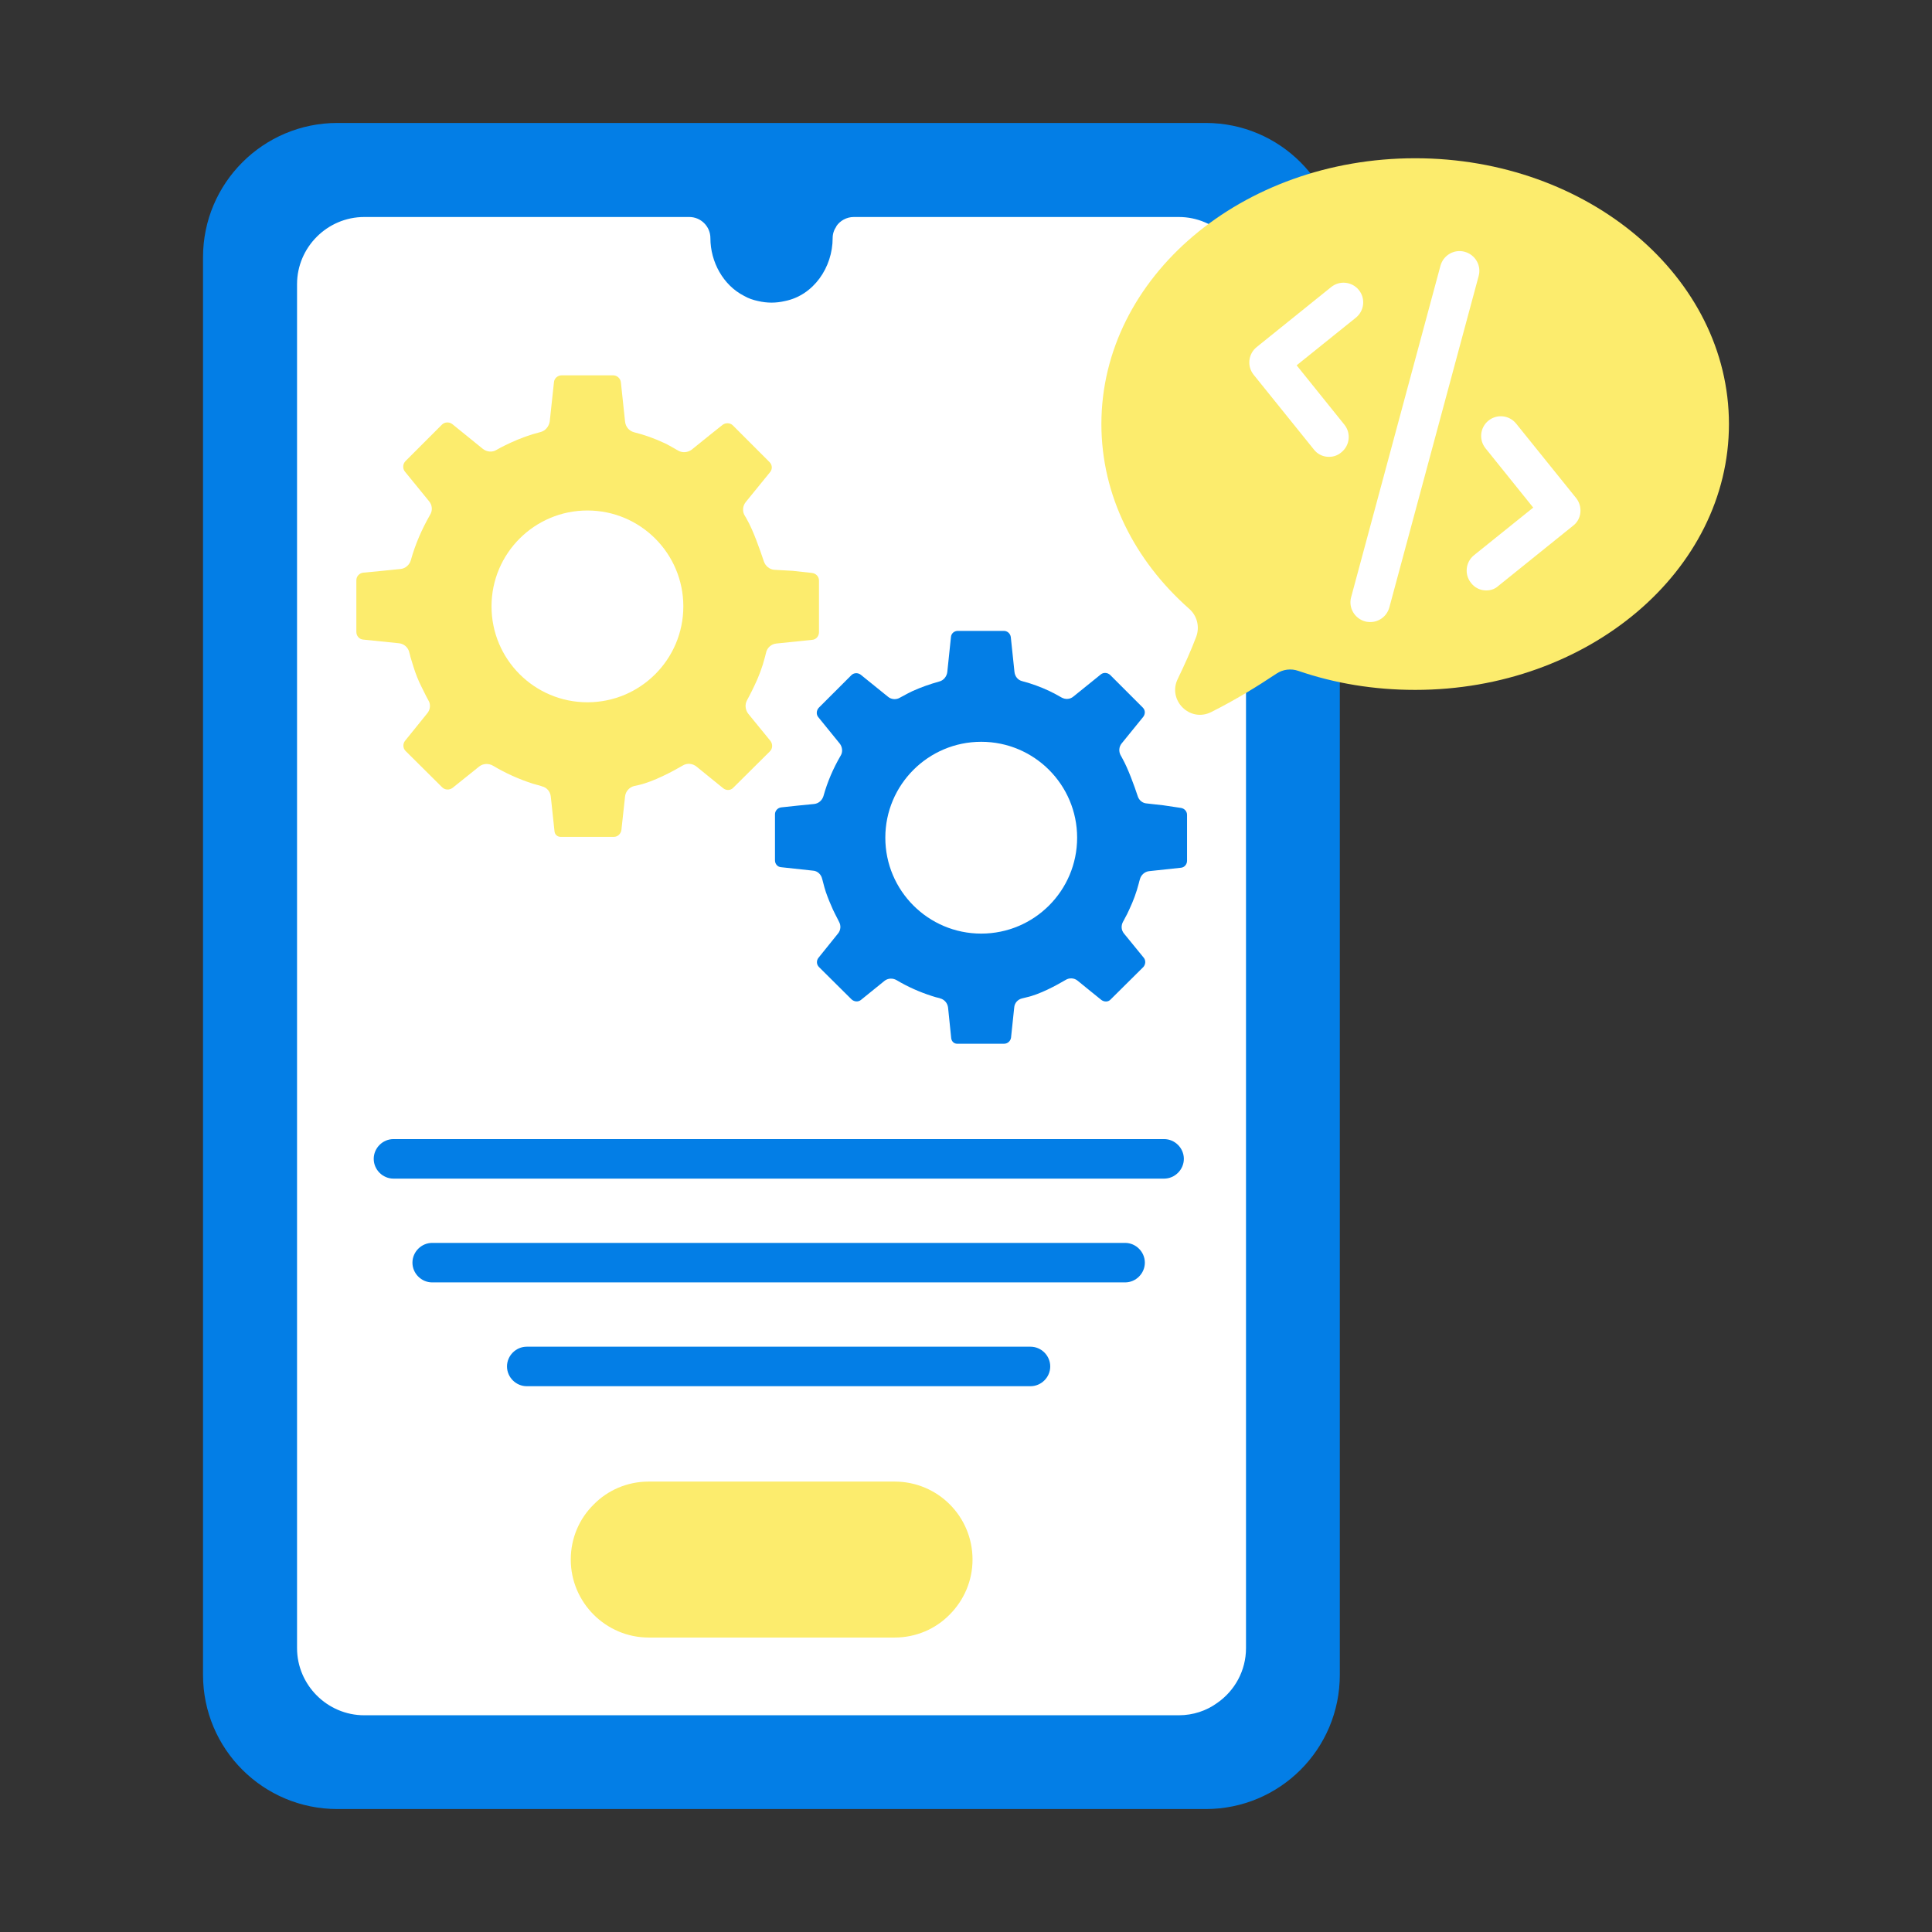 <svg width="100" height="100" viewBox="0 0 100 100" fill="none" xmlns="http://www.w3.org/2000/svg">
<rect x="0" y="0" width="100" height="100" fill="#333333" stroke="none"/>
<path d="M69.349 13.318V86.682C69.349 90.541 66.24 93.636 62.408 93.636H17.462C13.63 93.636 10.508 90.541 10.508 86.682V13.318C10.508 9.473 13.63 6.364 17.462 6.364H62.408C66.24 6.364 69.349 9.473 69.349 13.318Z" fill="#037EE6"/>
<path d="M64.493 14.709V85.305C64.493 86.477 63.907 87.514 63.007 88.141C62.448 88.55 61.752 88.782 61.016 88.782H18.852C16.943 88.782 15.375 87.214 15.375 85.305V14.709C15.375 12.8 16.943 11.232 18.852 11.232H35.679C36.279 11.232 36.77 11.723 36.77 12.323C36.77 13.564 37.439 14.764 38.502 15.309C38.734 15.445 38.98 15.527 39.239 15.582C39.471 15.636 39.702 15.664 39.934 15.664C40.166 15.664 40.398 15.636 40.63 15.582C42.116 15.282 43.098 13.836 43.098 12.323C43.098 12.104 43.166 11.9 43.289 11.723V11.709C43.48 11.423 43.821 11.232 44.189 11.232H61.016C62.925 11.232 64.493 12.8 64.493 14.709Z" fill="white"/>
<path d="M42.391 30.05V32.723C42.391 32.927 42.241 33.105 42.036 33.118L40.182 33.309C39.923 33.336 39.704 33.527 39.65 33.786C39.623 33.882 39.609 33.964 39.595 34.005C39.459 34.536 39.268 35.041 39.036 35.518C38.954 35.696 38.859 35.873 38.777 36.036C38.736 36.105 38.709 36.173 38.668 36.241C38.545 36.459 38.573 36.732 38.723 36.936L39.882 38.355C40.004 38.518 39.991 38.75 39.854 38.886L37.959 40.768C37.823 40.918 37.591 40.932 37.427 40.795L36.704 40.209L36.05 39.677C35.845 39.514 35.559 39.486 35.341 39.623C34.823 39.923 33.841 40.455 33.063 40.632C33.009 40.645 32.927 40.659 32.818 40.686C32.559 40.755 32.382 40.973 32.354 41.218L32.163 42.964C32.136 43.155 31.973 43.318 31.768 43.318H29.027C28.85 43.318 28.713 43.196 28.7 43.018L28.509 41.232C28.482 40.973 28.304 40.755 28.045 40.7C28.045 40.7 28.032 40.7 28.018 40.686C27.868 40.645 27.718 40.605 27.582 40.564C26.859 40.332 26.163 40.018 25.523 39.636C25.291 39.5 25.004 39.514 24.8 39.677L23.423 40.782C23.259 40.905 23.027 40.891 22.891 40.755L20.995 38.873C20.845 38.723 20.845 38.491 20.968 38.341L22.113 36.923C22.277 36.732 22.304 36.446 22.168 36.241L22.059 36.036C21.977 35.873 21.895 35.709 21.814 35.545C21.65 35.218 21.514 34.877 21.404 34.523C21.35 34.346 21.295 34.168 21.241 33.991C21.227 33.936 21.213 33.855 21.186 33.773C21.132 33.514 20.913 33.323 20.654 33.295L18.8 33.105C18.595 33.091 18.445 32.914 18.445 32.709V30.036C18.445 29.832 18.595 29.668 18.8 29.641L19.795 29.546L20.736 29.45C20.995 29.423 21.2 29.232 21.268 28.986C21.5 28.155 21.841 27.377 22.264 26.641C22.4 26.423 22.373 26.136 22.209 25.945L20.954 24.405C20.832 24.241 20.845 24.023 20.982 23.873L22.877 21.977C23.014 21.841 23.245 21.827 23.409 21.95L24.991 23.232C25.195 23.395 25.482 23.423 25.7 23.286C25.85 23.205 25.986 23.123 26.136 23.055C26.232 23.014 26.327 22.959 26.423 22.918C26.927 22.686 27.445 22.495 27.991 22.359C28.236 22.291 28.413 22.073 28.454 21.814L28.673 19.782C28.686 19.591 28.863 19.427 29.068 19.427H31.741C31.932 19.427 32.109 19.577 32.136 19.782L32.354 21.827C32.382 22.086 32.559 22.305 32.818 22.373C33.364 22.509 33.895 22.7 34.386 22.932C34.454 22.959 34.509 22.986 34.577 23.027C34.673 23.082 34.904 23.205 35.109 23.327C35.327 23.45 35.6 23.423 35.804 23.273C36.35 22.823 37.4 21.991 37.4 21.991C37.563 21.868 37.795 21.882 37.932 22.018L39.827 23.914C39.977 24.064 39.991 24.282 39.854 24.445L38.6 25.986C38.436 26.191 38.409 26.477 38.559 26.709C38.6 26.777 38.641 26.832 38.654 26.873C38.982 27.432 39.35 28.495 39.541 29.068C39.623 29.3 39.827 29.464 40.059 29.491L41.027 29.546L42.023 29.655C42.241 29.682 42.391 29.846 42.391 30.05Z" fill="#FCEC6D"/>
<path d="M61.441 42.173V44.559C61.441 44.736 61.304 44.9 61.127 44.914L59.477 45.091C59.245 45.118 59.054 45.295 59 45.514C58.972 45.596 58.959 45.664 58.945 45.718C58.822 46.196 58.659 46.632 58.454 47.068C58.386 47.232 58.304 47.382 58.222 47.532C58.195 47.6 58.154 47.655 58.127 47.709C58.018 47.914 58.032 48.145 58.181 48.323L59.204 49.577C59.313 49.714 59.3 49.918 59.177 50.055L57.486 51.732C57.363 51.868 57.159 51.868 57.009 51.759L56.368 51.241L55.782 50.764C55.604 50.614 55.345 50.6 55.154 50.723C54.691 50.995 53.818 51.473 53.122 51.623C53.081 51.636 53 51.65 52.904 51.677C52.672 51.732 52.509 51.923 52.495 52.155L52.331 53.709C52.304 53.886 52.154 54.023 51.977 54.023H49.536C49.386 54.023 49.263 53.914 49.236 53.75L49.072 52.155C49.045 51.923 48.882 51.732 48.663 51.677C48.663 51.677 48.65 51.677 48.636 51.664C48.5 51.636 48.363 51.596 48.241 51.555C47.6 51.35 46.986 51.077 46.413 50.736C46.209 50.614 45.95 50.627 45.772 50.777L44.559 51.759C44.422 51.868 44.218 51.855 44.081 51.732L42.391 50.055C42.254 49.918 42.254 49.714 42.363 49.577L43.372 48.323C43.522 48.145 43.536 47.9 43.427 47.709L43.331 47.518C43.263 47.382 43.181 47.232 43.113 47.082C42.977 46.782 42.854 46.482 42.745 46.168C42.691 46.005 42.65 45.855 42.609 45.691C42.595 45.65 42.581 45.568 42.554 45.486C42.5 45.255 42.309 45.077 42.077 45.064L40.427 44.886C40.25 44.873 40.113 44.723 40.113 44.532V42.145C40.113 41.968 40.25 41.818 40.427 41.791L41.313 41.696L42.145 41.614C42.377 41.586 42.554 41.423 42.622 41.205C42.827 40.468 43.127 39.773 43.509 39.118C43.632 38.927 43.604 38.668 43.468 38.491L42.35 37.114C42.241 36.977 42.254 36.773 42.377 36.636L44.068 34.946C44.191 34.823 44.395 34.809 44.545 34.918L45.963 36.064C46.141 36.214 46.4 36.227 46.591 36.105C46.727 36.036 46.85 35.968 46.972 35.9C47.054 35.859 47.136 35.818 47.218 35.777C47.668 35.573 48.132 35.409 48.622 35.273C48.841 35.218 49.004 35.014 49.032 34.782L49.222 32.968C49.236 32.791 49.386 32.655 49.577 32.655H51.963C52.141 32.655 52.291 32.791 52.318 32.968L52.509 34.782C52.536 35.014 52.686 35.205 52.918 35.259C53.395 35.382 53.872 35.559 54.309 35.764L54.472 35.846C54.568 35.886 54.772 36.009 54.95 36.105C55.154 36.214 55.386 36.2 55.563 36.05C56.054 35.655 56.981 34.905 56.981 34.905C57.118 34.795 57.322 34.809 57.459 34.932L59.15 36.623C59.286 36.759 59.286 36.95 59.177 37.1L58.059 38.477C57.909 38.655 57.895 38.914 58.018 39.118C58.045 39.173 58.086 39.227 58.1 39.268C58.386 39.773 58.727 40.714 58.891 41.218C58.959 41.423 59.136 41.573 59.354 41.586L60.213 41.682L61.127 41.818C61.304 41.846 61.441 41.995 61.441 42.173Z" fill="#037EE6"/>
<path d="M30.405 36.35C33.146 36.35 35.369 34.128 35.369 31.386C35.369 28.645 33.146 26.423 30.405 26.423C27.664 26.423 25.441 28.645 25.441 31.386C25.441 34.128 27.664 36.35 30.405 36.35Z" fill="white"/>
<path d="M50.788 48.323C53.529 48.323 55.752 46.1 55.752 43.359C55.752 40.618 53.529 38.395 50.788 38.395C48.047 38.395 45.824 40.618 45.824 43.359C45.824 46.1 48.047 48.323 50.788 48.323Z" fill="white"/>
<path d="M60.253 61.005H20.366C19.807 61.005 19.344 60.541 19.344 59.982C19.344 59.423 19.807 58.959 20.366 58.959H60.253C60.812 58.959 61.276 59.423 61.276 59.982C61.276 60.541 60.812 61.005 60.253 61.005Z" fill="#037EE6"/>
<path d="M58.234 66.377H22.37C21.811 66.377 21.348 65.914 21.348 65.355C21.348 64.796 21.811 64.332 22.37 64.332H58.234C58.793 64.332 59.257 64.796 59.257 65.355C59.257 65.914 58.793 66.377 58.234 66.377Z" fill="#037EE6"/>
<path d="M53.338 71.75H27.265C26.706 71.75 26.242 71.286 26.242 70.727C26.242 70.168 26.706 69.705 27.265 69.705H53.338C53.897 69.705 54.36 70.168 54.36 70.727C54.36 71.286 53.897 71.75 53.338 71.75Z" fill="#037EE6"/>
<path d="M50.338 80.723C50.338 81.827 49.888 82.836 49.152 83.573C48.429 84.309 47.42 84.759 46.302 84.759H33.579C31.357 84.759 29.543 82.945 29.543 80.723C29.543 79.605 29.993 78.596 30.729 77.873C31.452 77.136 32.461 76.686 33.579 76.686H46.302C48.538 76.686 50.338 78.486 50.338 80.723Z" fill="#FCEC6D"/>
<path d="M89.49 21.95C89.49 29.546 82.208 35.709 73.249 35.709C71.108 35.709 69.076 35.368 67.208 34.727C66.826 34.591 66.403 34.645 66.076 34.864C65.094 35.518 63.949 36.227 62.694 36.855C61.59 37.414 60.417 36.241 60.962 35.136C61.29 34.455 61.63 33.718 61.917 32.955C62.108 32.436 61.958 31.864 61.549 31.509C58.74 29.027 57.008 25.659 57.008 21.95C57.008 14.341 64.276 8.191 73.249 8.191C82.208 8.191 89.49 14.341 89.49 21.95Z" fill="#FCEC6D"/>
<path d="M76.823 30.555C76.564 30.527 76.319 30.405 76.141 30.173C75.787 29.736 75.855 29.096 76.291 28.741L79.359 26.273L76.891 23.205C76.537 22.768 76.605 22.127 77.041 21.773C77.478 21.418 78.119 21.486 78.473 21.923L81.582 25.782C81.746 25.986 81.828 26.259 81.8 26.532C81.773 26.805 81.637 27.05 81.419 27.214L77.559 30.323C77.355 30.514 77.082 30.582 76.823 30.555Z" fill="white"/>
<path d="M68.682 23.641C68.423 23.614 68.178 23.491 68 23.259L64.891 19.4C64.537 18.964 64.605 18.323 65.041 17.968L68.9 14.859C69.337 14.505 69.978 14.573 70.332 15.009C70.687 15.445 70.619 16.086 70.182 16.441L67.114 18.909L69.582 21.977C69.937 22.414 69.869 23.055 69.432 23.409C69.214 23.6 68.941 23.668 68.682 23.641Z" fill="white"/>
<path d="M70.821 32.191C70.767 32.191 70.712 32.177 70.658 32.164C70.112 32.014 69.785 31.455 69.935 30.909L74.558 13.755C74.708 13.209 75.267 12.882 75.812 13.032C76.358 13.182 76.685 13.741 76.535 14.286L71.912 31.441C71.776 31.932 71.312 32.245 70.821 32.191Z" fill="white"/>
</svg>
